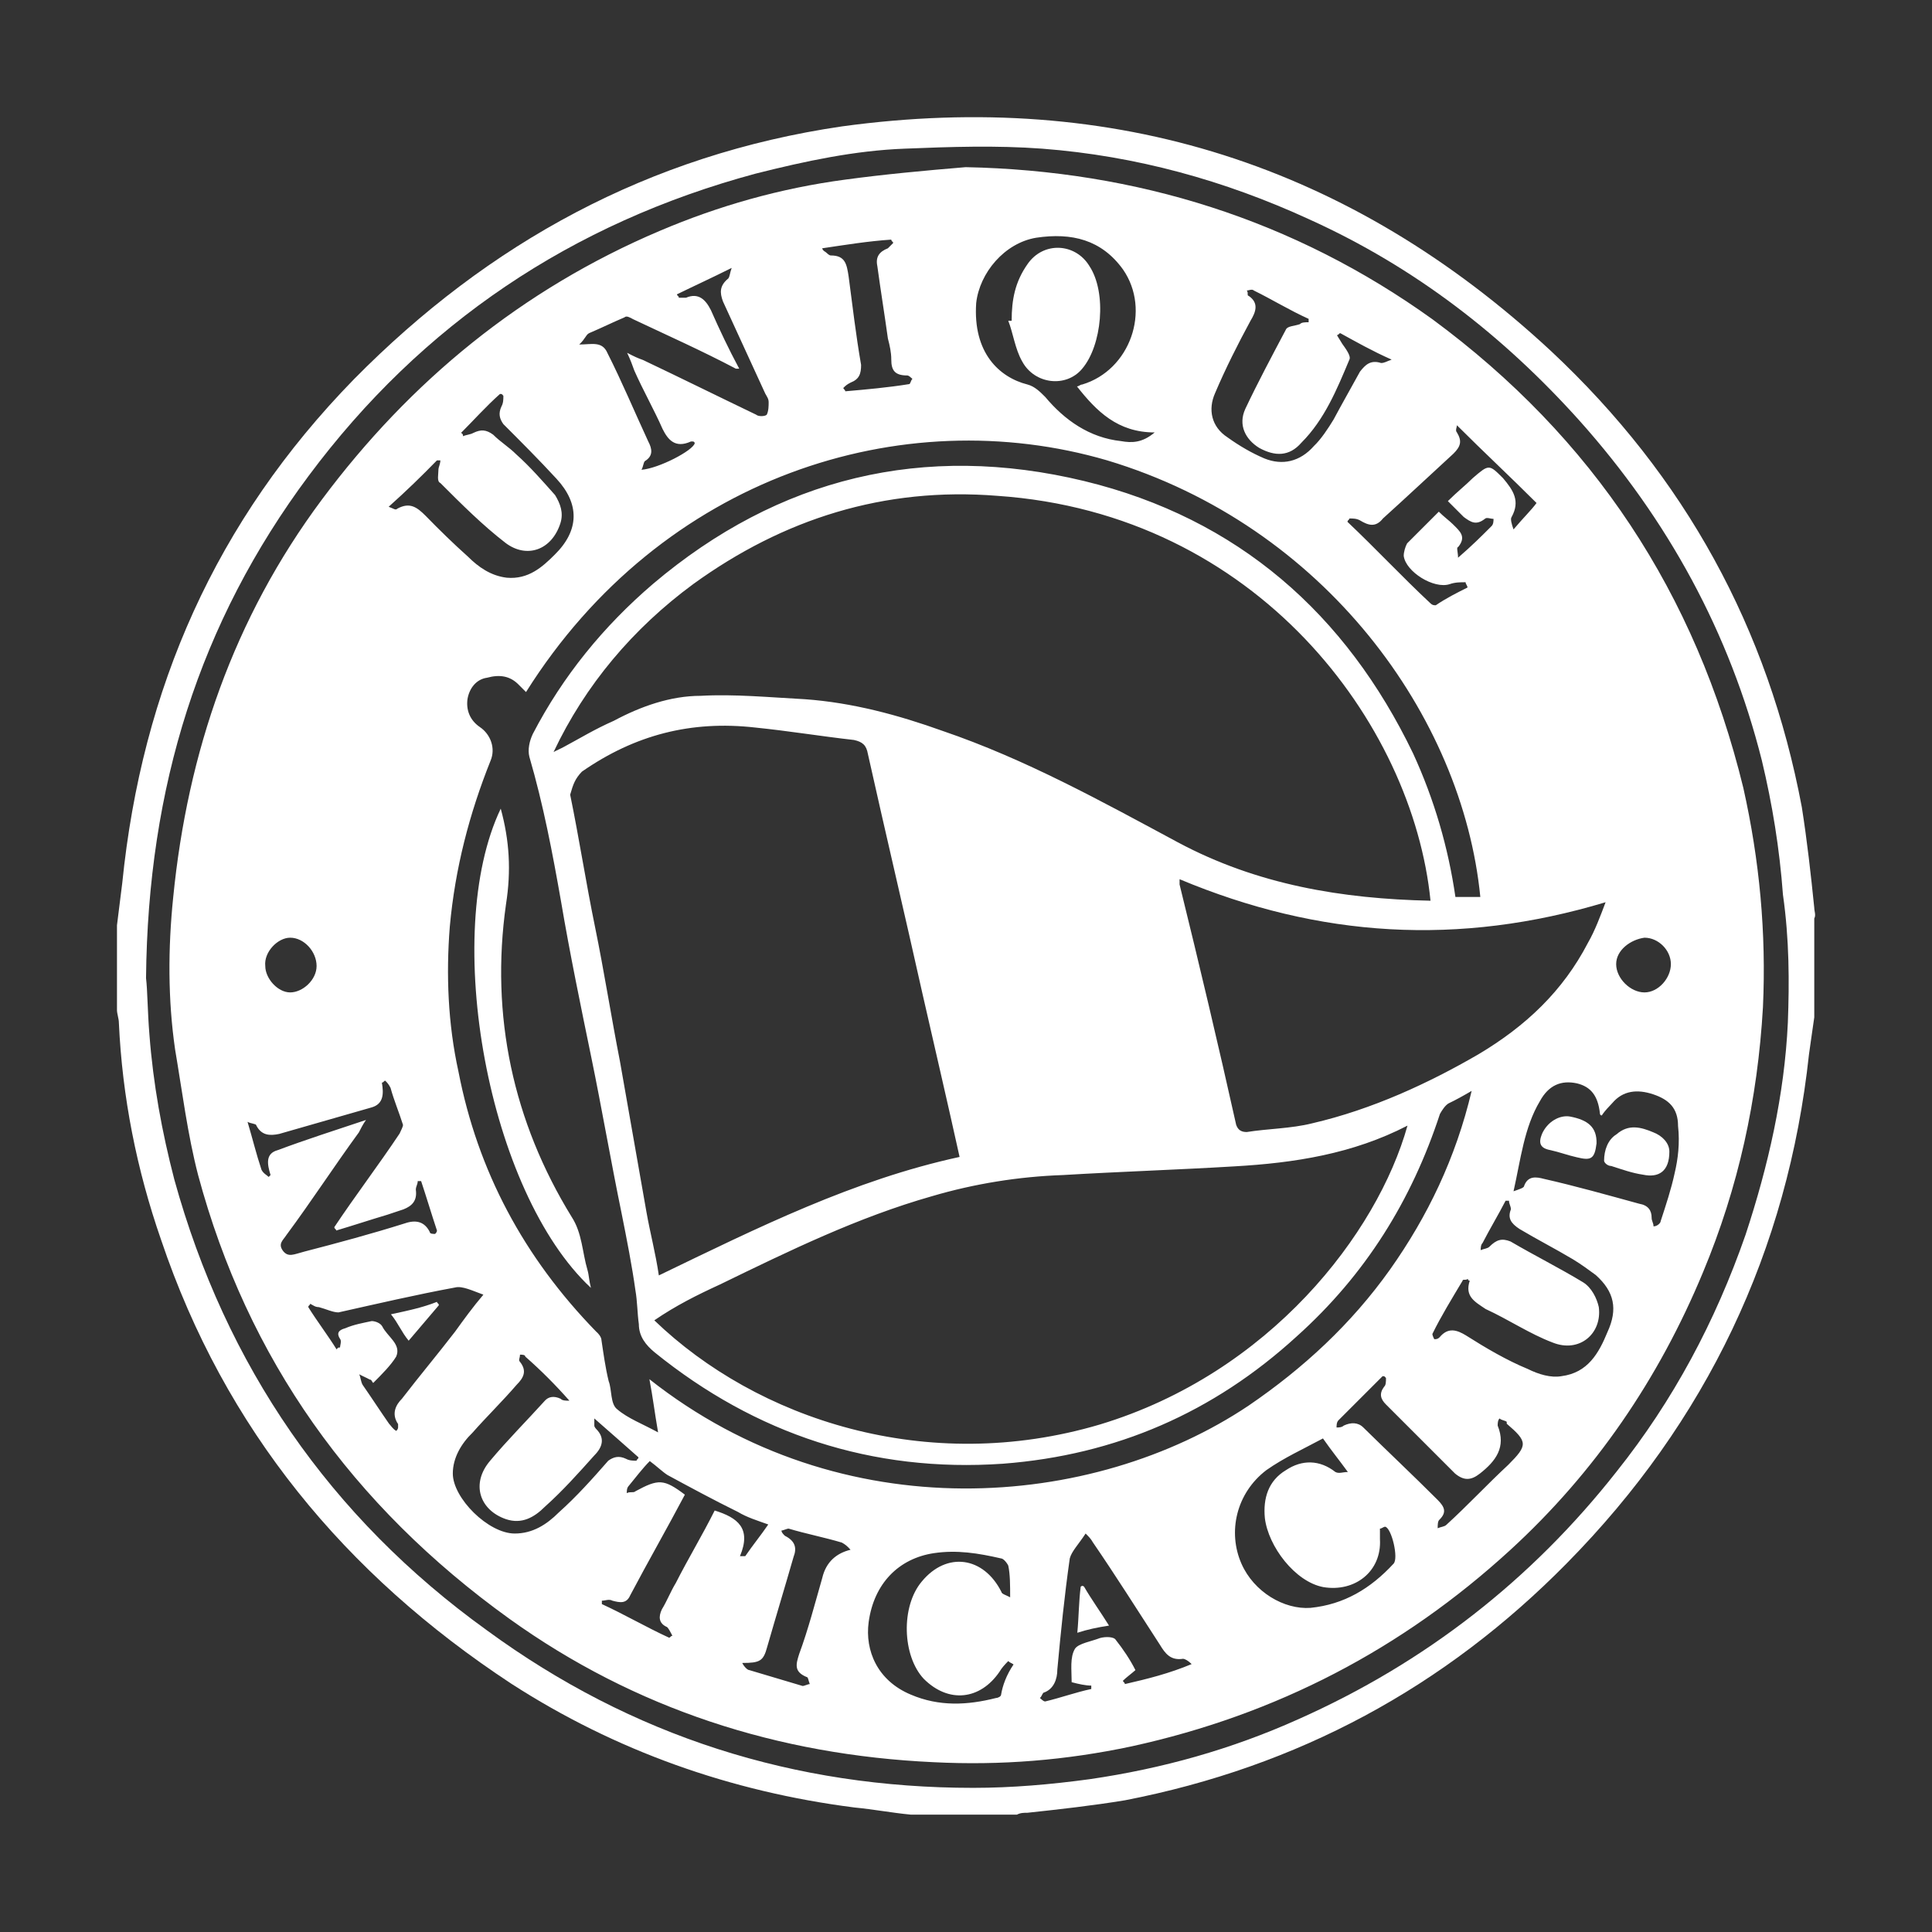 <?xml version="1.0" encoding="UTF-8"?> <svg xmlns="http://www.w3.org/2000/svg" xmlns:xlink="http://www.w3.org/1999/xlink" version="1.1" id="Layer_2_00000074437383186158001440000016431292220078498206_" x="0px" y="0px" viewBox="0 0 512 512" style="enable-background:new 0 0 512 512;" xml:space="preserve"><rect x="0" y="0" width="512" height="512" fill="#333333" stroke="none"/> <style type="text/css"> .st0{fill-rule:evenodd;clip-rule:evenodd;fill:#FFFFFF;} </style> <g id="Layer_2-2_00000073716995651856260360000011710419141652783771_"> <g> <path class="st0" d="M480.8,240.6c-0.9-8.9-1.9-17.8-3.3-26.7c-8.9-47.3-30.9-87.6-66.5-120.9c-53-49.2-115.7-69.4-187.9-59.5 c-51.1,7.5-93.7,30.9-129.3,67C57.2,138,37.6,182.5,32.4,234c-0.5,3.7-0.9,7.5-1.4,11.2v22.5c0,0.9,0.5,2.3,0.5,3.3 c0.9,19.7,4.7,38.9,11.2,57.6c16.9,50.1,48.7,88.6,92.8,117.6c27.6,17.8,58.1,28.6,90.9,32.8c5.2,0.5,9.8,1.4,15,1.9h28.1 c0.9-0.5,1.9-0.5,2.8-0.5c8.4-0.9,17.3-1.9,25.8-3.3c45.9-8.9,84.8-30,117.1-62.8c37-37.5,58.6-82.9,64.2-134.9 c0.5-3.3,0.9-6.6,1.4-9.8v-26.2C481.3,242.5,480.8,241.5,480.8,240.6L480.8,240.6z M473.8,271c-0.9,19.2-5.2,38-11.2,56.2 c-8,23-19.2,44-34.2,62.8c-22.5,28.6-50.6,50.6-84.3,65.6c-17.8,8-36.1,13.1-55.3,15.9c-10.3,1.4-20.6,2.3-30.9,2.3 c-47.3,0-90.4-13.6-128.8-41.7c-41.7-30-69.3-70.3-82.9-119.5c-3.3-12.7-5.6-25.3-6.6-38.4c-0.5-6.1-0.5-11.7-0.9-15 c0.5-50.6,14.1-94.2,43.1-133.1c30-40.3,69.8-67,118.5-80.1c13.1-3.3,26.2-6.1,39.4-6.6c12.2-0.5,24.4-0.9,36.5,0 c24.8,1.9,48.3,8.4,70.7,18.7c28.1,12.7,51.5,30.9,71.7,53.4c23.4,26.2,39.8,56.2,48.3,90c2.8,11.7,4.7,23.4,5.6,35.6 C474.2,249,474.2,260.3,473.8,271L473.8,271z"></path> <path class="st0" d="M379.6,84.6C343,58.3,301.3,45.2,255.9,44.3c-10.8,0.9-21.6,1.9-31.9,3.3c-17.3,2.3-33.7,7-49.2,13.6 c-36.5,15.5-66.1,39.8-89.5,71.2s-35.6,67-39.4,105.4c-1.4,13.6-1.4,27.2,0.5,40.3c1.9,11.2,3.3,22.5,6.1,33.3 C65.6,360.1,93.3,399,135,429c33.3,23.9,71.2,36.1,112.4,38c17.8,0.9,35.1-0.5,52.5-4.2c38.4-8.4,71.7-25.8,100.3-52 c22.5-20.6,39.4-45.4,51.1-73.6c9.4-22.5,14.5-45.9,15.9-70.3c0.9-19.7-0.9-38.9-5.2-58.1C449.4,157.2,422.2,116,379.6,84.6 L379.6,84.6z M435.8,248.5c3.7,0,7,3.3,7,7c0,3.7-3.3,7.5-7,7.5s-7.5-3.7-7.5-7.5C428.3,251.8,432.1,249,435.8,248.5L435.8,248.5z M154.2,204.5c14.1-9.8,29-13.6,45.9-11.7c8.9,0.9,17.3,2.3,26.2,3.3c2.3,0.5,3.3,1.4,3.7,3.7c4.7,21.1,9.8,42.6,14.5,63.7 c3.3,14.5,6.6,28.6,9.8,43.1c-28.1,6.1-53.4,18.7-79.7,31.4c-0.9-6.1-2.3-11.2-3.3-16.9c-2.3-13.1-4.7-26.7-7-39.8 c-2.3-11.7-4.2-23.9-6.6-35.6s-4.2-23.4-6.6-35.1C151.9,207.8,152.4,206.4,154.2,204.5L154.2,204.5z M149.5,197.9 c-0.9,0.5-1.9,0.9-2.8,1.4c8.4-17.8,21.1-32.8,37-44.5c23.9-17.3,50.6-25.8,80.6-23.4c68.9,4.7,110.1,60.4,114.8,107.3 c-23.4-0.5-45.9-4.2-67-15.5c-20.1-10.8-40.3-22-62.3-29.5c-11.7-4.2-23.9-7.5-36.5-8.4c-9.4-0.5-18.7-1.4-27.6-0.9 c-8,0-15.9,2.8-23,6.6C157.5,193.3,153.8,195.6,149.5,197.9z M190.8,340.4c18.3-8.9,36.5-17.8,56.2-23.4c11.2-3.3,23-5.2,34.7-5.6 c15-0.9,30.5-1.4,45.4-2.3c15.9-0.9,31.4-3.3,45.9-10.8c-8,28.6-36.5,65.6-81.5,79.2c-45.9,13.6-90.9-1.4-118.1-27.6 C179.1,346,184.7,343.2,190.8,340.4L190.8,340.4z M347.7,297.7c-5.6,1.4-11.7,1.4-17.3,2.3c-1.4,0-2.3-0.5-2.8-1.9 c-4.7-21.1-9.8-42.6-15-63.7c0-0.5,0-0.9,0-1.4c37,15.5,74,17.8,112.9,6.1c-1.4,3.7-2.8,7.5-4.7,10.8c-6.6,12.7-16.4,22-29,29.5 C378.7,287,363.7,294,347.7,297.7L347.7,297.7z M385.2,120.2c1.9-1.9,2.3-3.3,0.9-5.6c-0.5-0.5,0-1.4,0-1.9 c7,7,14.1,13.6,21.1,20.6c-1.4,1.9-3.3,3.7-6.1,7c-0.5-1.4-0.9-2.8-0.5-3.3c2.3-4.2,0.5-7-2.3-10.3c-3.7-3.7-3.7-3.7-8,0 c-1.9,1.9-4.2,3.7-6.6,6.1c1.4,1.4,2.8,2.8,4.2,4.2c1.9,1.4,3.3,2.3,5.6,0.5c0.5-0.5,1.4,0,2.3,0c0,0.5,0,1.4-0.5,1.9 c-2.8,2.8-5.2,5.2-8.9,8.4c0-1.4-0.5-2.8,0-2.8c2.3-2.8,0.5-4.2-1.4-6.1c-0.9-0.9-2.3-1.9-3.7-3.3c-2.8,2.8-5.6,5.6-8.4,8.4 c-0.5,0.9-0.9,2.3-0.9,3.3c0.5,4.2,8,8.9,12.2,7.5c1.4-0.5,2.8-0.5,4.2-0.5c0,0.5,0.5,0.9,0.5,1.4c-2.8,1.4-5.6,2.8-8.4,4.7 c-0.5,0-0.9,0-1.4-0.5c-7.5-7-14.5-14.5-22-21.6c0-0.5,0.5-0.5,0.5-0.9c0.9,0,1.9,0,2.8,0.5c2.3,1.4,4.2,1.9,6.1-0.5 C372.6,131.9,379.1,125.8,385.2,120.2L385.2,120.2z M322,104.2c2.8-6.6,6.1-13.1,9.4-19.2c1.4-2.3,2.3-4.7-0.5-6.6 c-0.5,0,0-0.9-0.5-1.4c0.5,0,1.4-0.5,1.9,0c4.7,2.3,9.4,5.2,14.5,7.5c0,0.5,0,0.5,0,0.9c-0.9,0-1.9,0-2.3,0.5 c-1.4,0.5-3.3,0.5-3.7,1.4c-3.7,7-7.5,14.1-10.8,21.1c-1.9,4.2,0,8,3.7,10.3c4.2,2.3,8,2.3,11.2-1.4c6.1-6.1,9.4-14.1,12.7-22 c0.5-0.9-0.9-2.8-1.9-4.2c-0.5-0.9-0.9-1.4-1.4-2.3c0.5,0,0.5-0.5,0.9-0.5c4.2,2.3,8.4,4.7,13.6,7c-1.4,0.5-1.9,0.9-2.8,0.9 c-2.8-0.9-4.2,0.5-5.6,2.3c-2.3,4.2-4.7,8.4-7,12.7c-1.4,2.3-3.3,5.2-5.2,7c-3.7,4.2-8.4,5.2-13.1,3.3c-3.3-1.4-6.6-3.3-9.8-5.6 C321,113.1,320.1,108.5,322,104.2L322,104.2z M258.7,80.3c0.9-8,7.5-15.9,15.9-17.3c9.4-1.4,17.3,0.5,23,8.4 c7.5,10.8,1.9,26.7-10.8,30.5c-0.5,0-0.9,0.5-1.4,0.5c5.2,6.6,10.8,12.2,20.6,12.2c-3.3,2.8-6.1,2.8-8.9,2.3 c-8.4-0.9-15-5.6-20.1-11.7c-1.4-1.4-2.8-2.8-4.7-3.3C264.8,100,257.8,93.5,258.7,80.3L258.7,80.3z M293.4,122 c57.6,17.3,94.2,67.9,98.9,115.7h-6.6c-1.9-13.1-5.6-25.8-11.2-38c-17.8-37-46.4-62.3-87.1-72.2c-42.6-10.3-81.1-0.9-114.3,27.2 c-13.1,11.2-23.9,24.4-31.9,39.8c-0.9,1.9-1.4,4.2-0.9,6.1c3.7,12.7,6.1,25.3,8.4,38.4c2.3,13.6,5.2,27.6,8,41.2s5.2,27.6,8,41.2 c1.4,7,2.8,14.1,3.7,20.6c0.5,2.8,0.5,6.1,0.9,8.9c0,3.3,1.9,5.6,4.2,7.5c26.7,21.6,57.6,31.9,92.3,29.5 c30-2.3,55.8-13.6,77.8-33.7c18.3-16.4,30.5-36.1,38-59c0.5-0.9,1.4-2.3,2.3-2.8c1.9-0.9,3.7-1.9,6.1-3.3 c-4.2,17.8-11.7,33.3-21.6,47.3c-10.3,14.5-23,26.2-37.5,36.1c-41.2,27.6-107.8,33.3-158.8-7c0.9,4.7,1.4,8.9,2.3,14.1 c-4.2-2.3-8-3.7-10.8-6.1c-1.9-1.4-1.4-5.2-2.3-7.5c-0.9-3.7-1.4-7.5-1.9-10.8c0-0.9-0.9-1.9-1.4-2.3 c-19.2-19.7-31.4-42.6-36.5-68.9c-2.8-12.7-3.3-25.8-2.3-38.4c1.4-15.5,5.2-30,10.8-44c1.4-3.3,0-7-2.8-8.9s-3.7-4.7-3.3-7.5 c0.5-2.8,2.3-5.2,5.2-5.6c3.3-0.9,6.1-0.5,8.4,1.9c0.5,0.5,1.4,1.4,1.9,1.9C175.3,126.3,239,106.1,293.4,122L293.4,122z M217.9,65.8c6.1-0.9,12.2-1.9,18.3-2.3c0,0.5,0.5,0.5,0.5,0.9c-0.5,0.5-0.9,0.9-1.4,1.4c-2.3,0.9-3.3,2.3-2.8,4.7 c0.9,6.6,1.9,12.7,2.8,19.2c0.5,1.9,0.9,3.7,0.9,5.6c0,2.8,0.9,4.2,4.2,4.2c0.5,0,0.9,0.5,1.4,0.9c-0.5,0.5-0.5,1.4-0.9,1.4 c-5.6,0.9-11.2,1.4-16.9,1.9c0-0.5-0.5-0.5-0.5-0.9c0.5-0.5,0.9-0.9,1.9-1.4c2.3-0.9,2.8-2.3,2.8-4.7c-1.4-8-2.3-15.9-3.3-23.4 c-0.5-3.3-0.9-5.6-4.7-5.6c-0.5,0-0.9-0.5-1.4-0.9C217.9,66.3,217.9,65.8,217.9,65.8L217.9,65.8z M156.1,88.3 c3.3-1.4,6.1-2.8,9.4-4.2c0.5-0.5,1.4,0,2.3,0.5c8.9,4.2,18.3,8.4,27.2,13.1c0,0,0.5,0,0.9,0c-2.8-5.2-5.2-10.3-7.5-15.5 c-1.4-2.8-3.3-4.7-6.6-3.3c-0.5,0-0.9,0-1.9,0c0-0.5-0.5-0.5-0.5-0.9c4.7-2.3,8.9-4.2,14.5-7c-0.5,1.4-0.5,2.3-0.9,2.8 c-2.3,1.9-2.3,3.7-1.4,6.1c3.7,8,7.5,16.4,11.2,24.4c0.5,0.9,0.9,1.4,0.9,2.3s0,2.3-0.5,3.3c-0.5,0.5-2.3,0.5-2.8,0 c-9.8-4.7-20.1-9.8-30-14.5c-1.4-0.5-2.3-0.9-4.2-1.9c0.9,1.9,1.4,3.3,1.9,4.7c2.3,5.2,5.2,10.3,7.5,15.5c1.4,2.8,3.3,5.2,7.5,3.3 h0.5c0,0,0.5,0,0.5,0.5c-0.5,1.9-9.4,6.6-14.1,7c0.5-0.9,0.5-1.9,0.9-2.3c2.3-1.4,1.9-3.3,0.9-5.2c-3.7-8-7-15.9-10.8-23.4 c-1.4-3.3-4.2-2.3-7.5-2.3C155.2,89.7,155.2,88.8,156.1,88.3L156.1,88.3z M115.8,122c0.5,0,0.5,0,0.9,0c0,0.9-0.5,1.9-0.5,2.3 c0,1.4-0.5,3.3,0.5,3.7c5.6,5.6,11.2,11.2,17.3,15.9c5.6,4.2,12.2,1.9,14.5-5.2c0.9-2.8,0-5.2-1.4-7.5c-3.3-3.7-6.6-7.5-10.3-10.8 c-1.9-1.9-4.2-3.3-6.1-5.2c-1.9-1.4-3.3-1.4-5.2-0.5c-0.9,0.5-1.9,0.5-2.8,0.9c0-0.5,0-0.5-0.5-0.9c3.3-3.3,6.6-7,10.3-10.3 c0.5,0,0.5,0,0.9,0.5c0,0.9,0,1.9-0.5,2.8c-0.9,1.9-0.5,3.3,0.5,4.7c4.7,4.7,9.4,9.4,14.1,14.5c6.1,6.6,6.1,13.6-0.5,20.1 c-3.3,3.3-7,6.6-12.7,6.1c-4.2-0.5-7.5-2.8-10.3-5.6c-3.7-3.3-7.5-7-11.2-10.8c-2.3-2.3-4.2-3.7-7.5-1.9c-0.5,0.5-0.9,0-2.3-0.5 C107.8,130,111.6,126.3,115.8,122z M76.9,248.5c3.7,0,7,3.7,7,7.5c0,3.7-3.7,7-7,7s-6.6-3.7-6.6-7 C69.9,252.3,73.6,248.5,76.9,248.5z M75,331.5c-1.4-1.9,0-2.8,0.9-4.2c6.6-8.9,12.7-18.3,19.2-27.2c0.5-0.9,0.9-1.9,1.9-3.3 c-8.4,2.8-15.9,5.2-23.4,8c-3.3,0.9-2.8,3.7-1.9,6.6l-0.5,0.5c-0.5-0.5-1.4-0.9-1.9-1.9c-1.4-4.2-2.3-8-3.7-12.7 c0.9,0.5,2.3,0.5,2.3,0.9c1.4,2.8,3.7,2.8,6.1,2.3c8-2.3,16.4-4.7,24.4-7c3.3-0.9,3.3-3.7,2.8-6.6c0.5,0,0.5-0.5,0.9-0.5 c0.5,0.5,0.9,0.9,1.4,1.9c0.9,3.3,2.3,6.6,3.3,9.8c0,0.5-0.5,1.4-0.9,2.3c-5.6,8.4-11.7,16.4-17.3,24.8c0,0.5,0.5,0.5,0.5,0.9 c4.7-1.4,8.9-2.8,13.6-4.2c1.4-0.5,2.8-0.9,4.2-1.4c2.3-0.9,3.7-2.3,3.3-5.2c0-0.9,0.5-1.4,0.5-2.3c0.5,0,0.5,0,0.9,0 c1.4,4.2,2.8,8.9,4.2,13.1c0,0.5-0.5,0.9-0.5,0.9c-0.5,0-1.4,0-1.4-0.5c-1.4-2.8-3.7-3.3-6.6-2.3c-8.9,2.8-17.8,5.2-26.7,7.5 C77.9,332.4,76.4,333.3,75,331.5L75,331.5z M105.5,377.4c0,0,0,0.5,0,0.9c0,0,0,0.5-0.5,0.9c-0.9-0.5-1.4-1.4-1.9-1.9 c-2.3-3.3-4.7-7-7-10.3c-0.5-0.9-0.5-1.9-0.9-2.8c0.9,0.5,1.9,0.9,2.8,1.4c0.5,0,0.5,0.5,0.9,0.9c2.3-2.3,4.7-4.7,6.1-7 c1.4-3.3-2.3-5.2-3.7-8c-0.5-0.9-1.9-1.4-2.8-1.4c-2.3,0.5-4.7,0.9-7,1.9c-1.9,0.5-2.3,1.4-1.4,2.8c0.5,0.5,0,1.9,0,2.3 c-0.5,0-0.5,0-0.9,0.5c-2.3-3.7-5.2-7.5-7.5-11.2c0-0.5,0.5-0.5,0.5-0.9c0.9,0.5,1.4,0.9,2.3,0.9c1.9,0.5,3.7,1.4,5.2,1.4 c10.3-2.3,20.6-4.7,30.9-6.6c1.9-0.5,4.7,0.9,7.5,1.9c-2.8,3.3-5.2,6.6-7.5,9.8c-4.7,6.1-9.4,11.7-14.1,17.8 C105,372.2,103.6,374.6,105.5,377.4L105.5,377.4z M148.1,400.8c-3.3,3.3-7,5.6-11.7,5.6c-7,0-16.4-9.4-16.4-15.9 c0-4.2,2.3-8,5.2-10.8c3.7-4.2,8-8.4,11.7-12.7c1.9-1.9,2.8-3.7,0.9-6.1c-0.5-0.5,0-0.9,0-1.9c0.5,0,1.4,0,1.4,0.5 c4.2,3.7,8,7.5,11.7,11.7c-0.9,0-1.9,0-2.3-0.5c-1.9-0.9-3.3-0.5-4.2,0.5c-4.7,5.2-9.8,10.3-14.5,15.9c-5.2,6.1-2.8,13.1,4.2,15.5 c4.2,1.4,7.5-0.5,10.3-3.3c4.7-4.2,8.9-8.9,13.1-13.6c2.3-2.3,2.8-4.7,0.5-7c0,0-0.5-0.5-0.5-0.9c0,0,0-0.5,0-1.9 c4.2,3.7,8,7,11.7,10.3c0,0.5-0.5,0.5-0.5,0.9c-0.9,0-1.9,0-2.8-0.5c-1.9-0.9-3.3-0.5-4.7,0.5C157,391.9,152.8,396.6,148.1,400.8 L148.1,400.8z M189.4,400.3c-3.3,6.6-7,12.7-10.3,19.2c-1.4,2.3-2.3,4.7-3.7,7c-0.9,1.9-0.9,3.7,1.4,4.7c0.5,0.5,0.9,1.4,1.4,2.3 c-0.5,0-0.5,0.5-0.9,0.5c-6.1-2.8-11.7-6.1-17.8-8.9c0-0.5,0-0.5,0-0.9c0.9,0,1.9-0.5,2.8,0c1.9,0.5,3.7,0.9,4.7-1.4 c4.7-8.9,9.8-17.8,14.5-26.7c-5.6-4.2-7-4.2-13.1-0.9c-0.5,0.5-1.4,0-2.3,0.5c0-0.5,0-1.4,0.5-1.9c1.9-2.3,3.7-4.7,5.6-6.6 c1.9,1.4,3.3,2.8,4.7,3.7c6.1,3.3,12.2,6.6,18.7,9.8c2.3,1.4,5.2,2.3,8,3.3c-1.9,2.8-4.2,5.6-6.1,8.4c-0.5,0-0.9,0-1.4,0 C199.2,405,195.5,402.2,189.4,400.3L189.4,400.3z M217.9,418.2c-1.9,6.6-3.7,13.6-6.1,20.1c-0.9,2.8-1.4,4.7,1.9,6.1 c0.5,0,0.5,0.9,0.9,1.9c-0.5,0-1.4,0.5-1.9,0.5c-4.7-1.4-9.4-2.8-14.1-4.2c-0.5,0-1.4-0.9-1.9-1.9c4.7,0,5.6-0.5,6.6-4.2 c2.3-8,4.7-15.9,7-23.9c0.9-2.3,0.5-4.2-2.3-5.6c-0.5-0.5-0.9-0.9-0.9-1.4c0.5,0,1.4-0.5,1.9-0.5c4.7,1.4,9.4,2.3,14.1,3.7 c0.9,0.5,1.4,0.9,2.3,1.9C221.7,411.6,218.9,413.9,217.9,418.2L217.9,418.2z M265.3,449.1c0,0.5-0.9,0.9-1.4,0.9 c-7.5,1.9-15,2.3-22.5-0.9c-8.9-3.7-12.2-11.7-11.2-19.2c1.4-10.3,8-16.9,17.3-18.3c6.1-0.9,11.7,0,17.8,1.4 c0.5,0,1.4,0.9,1.9,1.9c0.5,2.3,0.5,5.2,0.5,8.4c-0.9-0.5-2.3-0.9-2.3-1.4c-4.7-9.4-14.5-10.8-21.1-2.8 c-5.6,6.6-5.2,19.7,0.5,25.8c6.6,6.6,15,5.6,20.1-1.9c0.5-0.9,1.4-1.9,2.3-2.8c0.5,0.5,0.9,0.5,1.4,0.9 C266.7,443.9,265.7,446.7,265.3,449.1L265.3,449.1z M298.1,446.3c0-0.5-0.5-0.5-0.5-0.9c0.9-0.9,2.3-1.9,3.3-2.8 c-1.4-2.8-3.3-5.6-5.2-8c-0.5-0.9-2.8-0.9-4.2-0.5c-2.3,0.9-5.6,1.4-6.6,2.8c-1.4,2.3-0.9,5.6-0.9,8.9c1.9,0.5,3.7,0.9,5.2,0.9 c0,0.5,0,0.9,0,0.9c-4.2,0.9-8,2.3-12.2,3.3c-0.5,0-0.9-0.5-1.4-0.9c0.5-0.5,0.5-0.9,0.9-1.4c2.8-0.9,3.7-3.7,3.7-6.1 c0.9-9.8,1.9-19.7,3.3-29.5c0.5-1.9,2.3-3.7,4.2-6.6c0.9,0.9,1.4,1.4,1.9,2.3c6.1,8.9,11.7,17.8,17.8,27.2 c1.4,2.3,2.8,4.2,6.1,3.7c0.5,0,1.4,0.5,2.3,1.4C309.8,443.5,304.2,444.9,298.1,446.3z M369.3,414.4c-6.1,6.6-13.1,10.8-22,11.7 c-7,0.5-15-4.2-18.3-11.7c-3.7-8.4-1.4-18.7,6.6-24.8c4.7-3.3,9.8-5.6,15-8.4c2.3,3.3,4.2,5.6,6.6,8.9c-1.4,0-2.3,0.5-3.3,0 c-4.2-3.3-8.9-3.3-13.1-0.5c-4.7,2.8-6.1,7.5-5.6,12.7c0.9,7.5,8,16.9,15.5,18.3c8.4,1.4,15.5-4.2,15-12.7c0-0.9,0-1.9,0-2.8 c0.5,0,0.9-0.5,1.4-0.5C368.8,405,370.7,413,369.3,414.4L369.3,414.4z M399.7,388.2c-5.6,5.2-10.8,10.8-16.4,15.9 c-0.5,0.5-1.4,0.5-2.3,0.9c0-0.9,0-1.9,0.5-2.3c1.9-1.9,1.4-3.3-0.5-5.2c-6.6-6.6-13.1-12.7-19.7-19.2c-1.4-1.4-3.3-1.4-5.2-0.5 c-0.5,0.5-1.4,0.5-1.9,0.5c0-0.5,0-1.4,0.5-1.9c3.7-3.7,8-8,11.7-11.7c0.5,0,0.5,0,0.9,0.5c0,0.9,0,1.9-0.5,2.3 c-1.4,1.9-0.9,3.3,0.5,4.7c6.1,6.1,12.2,12.2,18.3,18.3c2.3,1.9,4.2,1.9,6.6,0c4.2-3.3,7-7,4.7-12.7c0-0.5,0-1.4,0.5-1.9 c0.5,0.5,1.4,0.5,1.9,0.9c0,0,0,0,0,0.5C404.9,382.1,404.9,383,399.7,388.2L399.7,388.2z M426,353c-2.3,5.6-5.2,10.8-12.2,11.7 c-2.8,0.5-6.1-0.5-8.9-1.9c-5.6-2.3-11.2-5.6-16.4-8.9c-2.3-1.4-4.7-2.3-7,0.5c-0.5,0.5-0.9,0.5-1.4,0.5c0,0-0.5-0.9-0.5-1.4 c2.3-4.7,5.2-9.4,8-14.1c0-0.5,0.9,0,1.4-0.5c0,0.5,0.5,0.5,0.5,0.5c-1.4,4.2,1.4,5.6,4.2,7.5c6.1,2.8,11.7,6.6,17.8,8.9 c7,2.8,13.1-2.3,12.2-9.4c-0.5-2.3-1.9-5.2-4.2-6.6c-6.1-3.7-12.7-7-19.2-10.8c-2.3-0.9-3.7-0.5-5.6,1.4c-0.5,0.5-1.4,0.5-2.3,0.9 c0-0.5,0-1.4,0.5-1.9c1.9-3.7,4.2-7.5,6.1-11.2c0.5,0,0.5,0,0.9,0c0,0.9,0.5,1.4,0.5,2.3c-0.9,2.3,0,3.7,2.3,5.2 c4.7,2.8,9.4,5.2,14.1,8c2.3,1.4,4.2,2.8,6.1,4.2C427.8,342.3,428.8,346.9,426,353L426,353z M443.8,310.9 c-0.9,4.2-2.3,8.4-3.7,12.7c0,0.5-0.9,1.4-1.9,1.4c0-0.9-0.5-1.4-0.5-2.3c0-1.9-0.9-3.3-3.3-3.7c-8.4-2.3-16.9-4.7-25.3-6.6 c-1.9-0.5-4.2-0.9-5.2,1.9c0,0.5-1.4,0.9-2.8,1.4c1.9-8.4,2.8-16.9,7-23.9c2.3-4.2,5.6-5.6,9.8-4.7c3.7,0.9,5.6,3.3,6.1,8 c0,0,0,0.5,0.5,0.5c0.9-1.4,1.9-2.3,2.8-3.3c2.8-3.3,6.6-3.7,10.8-2.3c4.2,1.4,6.6,3.7,6.6,8.4 C445.2,302.9,444.7,307.1,443.8,310.9L443.8,310.9z"></path> <path class="st0" d="M134.1,239.6c1.4-8.9,0.9-16.9-1.4-25.3c-15.9,33.3-3.3,101.7,23.9,127c-0.5-1.9-0.5-3.3-0.9-4.7 c-1.4-4.7-1.4-9.8-4.2-14.1C136,297.3,129.9,269.2,134.1,239.6z"></path> <path class="st0" d="M270.9,95.8c3.3,6.1,11.7,7,15.9,1.9c5.2-6.1,6.6-20.1,1.9-27.2c-3.7-6.1-12.2-6.6-16.4-0.5 c-3.3,4.7-4.2,9.4-4.2,15c-0.5,0-0.5,0-0.9,0C268.5,88.3,269,92.5,270.9,95.8L270.9,95.8z"></path> <path class="st0" d="M438.2,300.1c-3.3-1.4-6.6-2.3-9.8,0.5c-2.3,1.4-3.3,4.2-3.3,7c0,0.5,0.9,1.4,1.9,1.4 c2.8,0.9,5.6,1.9,8.4,2.3c4.2,0.9,7-0.9,7-6.1C442.4,302.9,440.5,301,438.2,300.1L438.2,300.1z"></path> <path class="st0" d="M416.1,295.9c-2.8-0.5-6.1,1.4-7.5,4.7c-0.9,2.3-0.5,3.7,2.3,4.2c2.3,0.5,4.7,1.4,7,1.9 c3.7,0.9,4.7,0.5,5.2-3.7C423.2,298.7,420.8,296.8,416.1,295.9z"></path> <path class="st0" d="M103.6,348.3c1.9,2.3,2.8,4.7,4.7,7c2.8-3.3,5.2-6.1,8-9.4c0-0.5-0.5-0.5-0.5-0.9 C112.1,346.5,107.8,347.4,103.6,348.3z"></path> <path class="st0" d="M286.4,420.5c-0.5,3.7-0.5,8-0.9,12.2c2.8-0.9,5.2-1.4,8.4-1.9c-2.3-3.7-4.7-7-6.6-10.3 C286.8,420,286.4,420.5,286.4,420.5z"></path> </g> </g> </svg> 